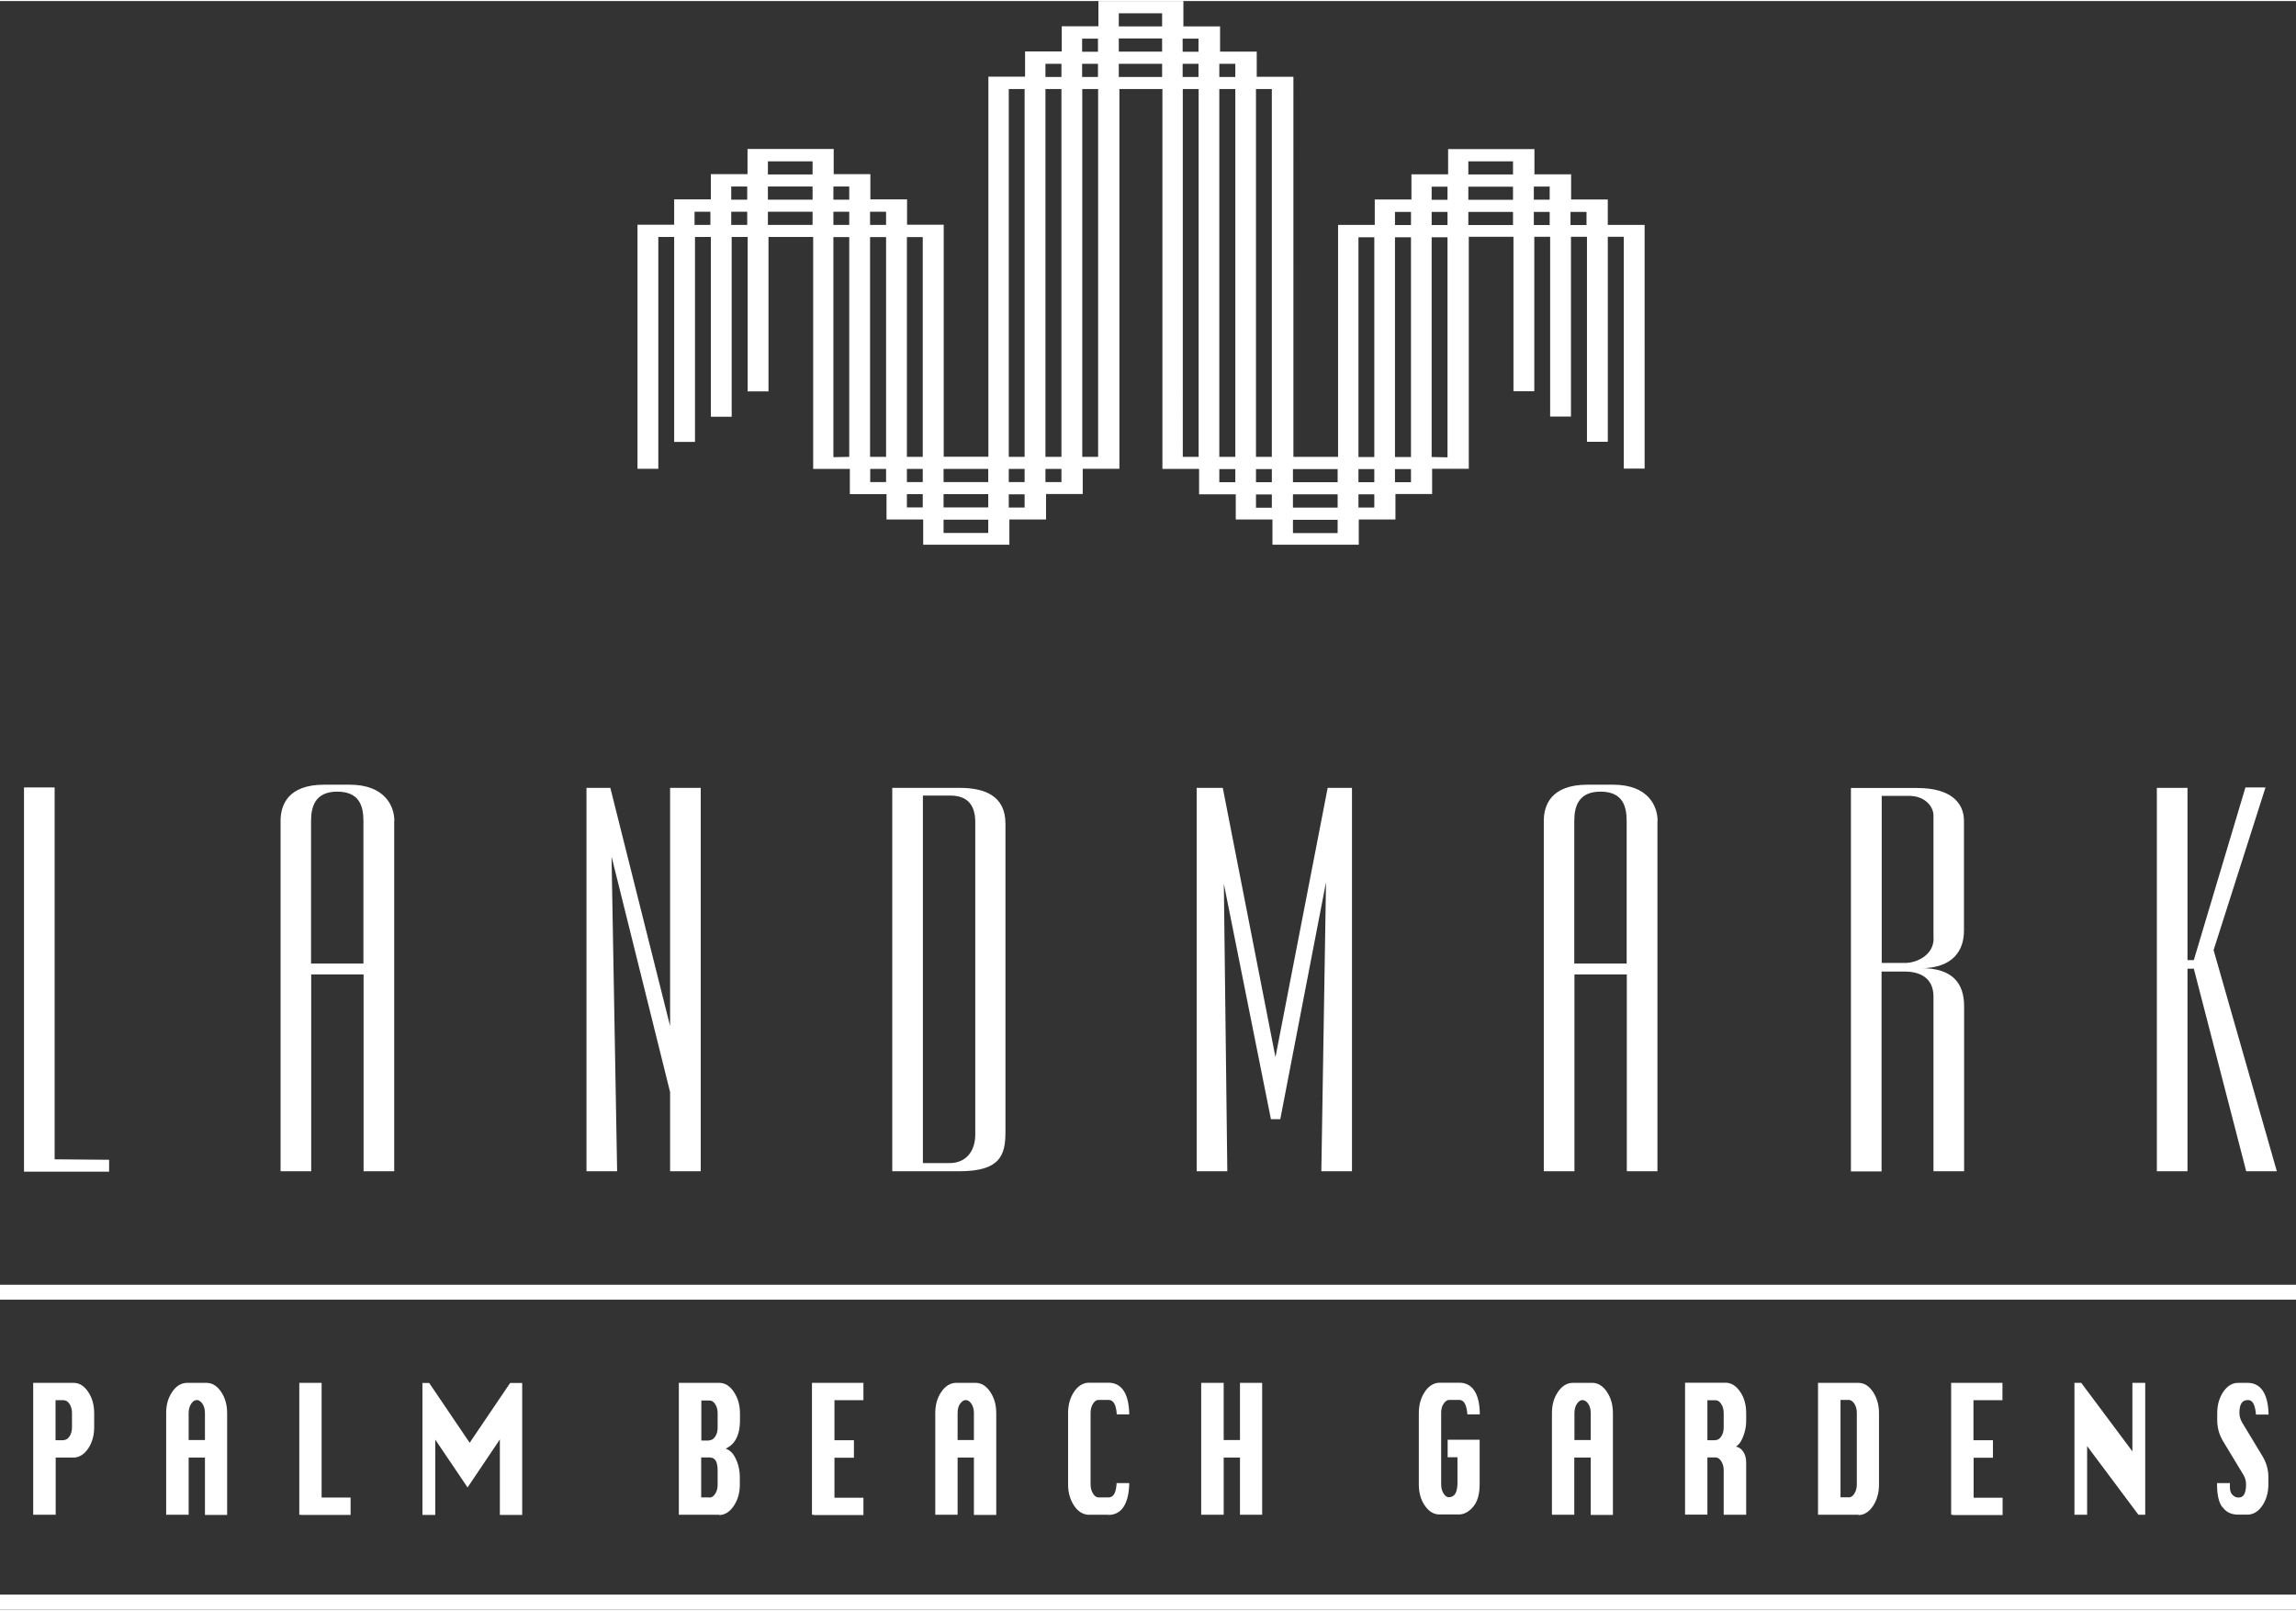 <?xml version="1.0" encoding="UTF-8"?>
<svg xmlns="http://www.w3.org/2000/svg" id="Logo" width="2.11in" height="1.48in" viewBox="0 0 152.13 106.57">
  <rect x="0" y="0" width="152.13" height="106.57" fill="#333333" stroke="none"/>
  <defs>
    <style>
      .cls-1 {
        fill: #fff;
      }
    </style>
  </defs>
  <polygon class="cls-1" points="7.23 76.77 7.23 77.56 1.59 77.56 1.59 52.1 3.62 52.1 3.62 76.74 7.23 76.77"></polygon>
  <polygon class="cls-1" points="81.09 58.48 81.32 77.53 79.29 77.53 79.29 52.13 81.02 52.13 84.51 69.97 87.97 52.13 89.58 52.13 89.58 77.53 87.55 77.53 87.86 58.38 84.83 74.08 84.21 74.08 81.09 58.48"></polygon>
  <path class="cls-1" d="m127.26,64.07c2.15,0,2.88,1.03,2.88,2.54v10.92h-2.03v-11.57c0-1.27-.94-1.66-1.9-1.66h-1.54v13.24h-2.03v-25.4h4.41c2.18,0,3.08.96,3.08,2.17v7.28c0,1.3-.71,2.49-2.88,2.49Zm.85-1.97v-8.15c0-.54-.52-1.29-1.63-1.29h-1.8v11.07h1.54c.79,0,1.9-.52,1.9-1.63Z"></path>
  <polygon class="cls-1" points="44.4 67.91 44.4 52.13 46.43 52.13 46.43 77.53 44.4 77.53 44.4 72.29 40.52 56.68 40.89 77.53 38.86 77.53 38.86 52.13 40.44 52.13 44.4 67.91"></polygon>
  <path class="cls-1" d="m63.57,77.53h-4.45v-25.4h4.45c1.64,0,3.05.5,3.05,2.37v20.43c0,1.54-.35,2.6-3.05,2.6Zm-.61-24.89h-1.81v24.35h1.77c1.08,0,1.7-.78,1.7-1.89v-20.7c0-1.21-.59-1.76-1.66-1.76Z"></path>
  <path class="cls-1" d="m26.12,54.32v23.21h-2.03v-13.04h-3.47v13.04h-2.03v-23.21c0-1.03.47-2.4,2.88-2.4h1.7c2.32,0,2.96,1.41,2.96,2.4Zm-3.77-1.94c-1.44,0-1.74.95-1.74,1.94v9.45h3.47v-9.45c0-1.03-.3-1.94-1.74-1.94Z"></path>
  <path class="cls-1" d="m109.82,54.32v23.21h-2.03v-13.04h-3.47v13.04h-2.03v-23.21c0-1.03.47-2.4,2.89-2.4h1.7c2.32,0,2.95,1.41,2.95,2.4Zm-3.77-1.94c-1.44,0-1.74.95-1.74,1.94v9.45h3.47v-9.45c0-1.03-.3-1.94-1.74-1.94Z"></path>
  <polygon class="cls-1" points="145.36 63.54 144.94 63.54 144.94 52.13 142.91 52.13 142.91 77.53 144.94 77.53 144.94 64.11 145.36 64.11 148.83 77.53 150.86 77.53 146.67 62.88 150.11 52.1 148.78 52.1 145.36 63.54"></polygon>
  <g>
    <rect class="cls-1" x=".13" y="85.17" width="151.88" height=".74"></rect>
    <path class="cls-1" d="m0,86.04v-.99h152.13v.99H0Zm152.01-.12v-.13.13h0ZM.25,85.79h151.63v-.49H.25v.49H.25Z"></path>
  </g>
  <g>
    <rect class="cls-1" x=".13" y="105.71" width="151.88" height=".74"></rect>
    <path class="cls-1" d="m0,106.57v-.99h152.13v.99H0Zm152.01-.13v-.12.12h0Zm-151.76-.12h151.63v-.49H.25v.49H.25Z"></path>
  </g>
  <g>
    <path class="cls-1" d="m2.3,100.19v-8.54h2.57c.35,0,.65.19.9.56.25.38.38.82.38,1.34v.94c0,.52-.13.96-.38,1.34-.25.38-.55.56-.9.56h-1.28v3.79h-1.29Zm1.29-4.75h.63c.18,0,.33-.09.46-.28.12-.19.19-.41.19-.67v-.94c0-.27-.06-.49-.19-.68-.12-.19-.28-.28-.46-.28h-.63v2.85Z"></path>
    <path class="cls-1" d="m3.59,100.29h-1.29v-.1h.1-.1v.1h-.1v-8.74h2.67c.39,0,.72.21.98.61h0c.26.39.39.86.39,1.4h0v.94c0,.53-.13,1-.39,1.39h0c-.26.39-.6.61-.98.61h-1.18s0,3.79,0,3.79h-.1Zm-.1-.2v-3.79h1.38c.31,0,.58-.16.81-.52h0c.24-.36.36-.78.36-1.28h0v-.94c0-.5-.12-.92-.36-1.29h0c-.24-.36-.5-.52-.81-.52h-2.47v8.34h1.09Zm.73-4.55h-.73v-3.05h.73c.22,0,.41.12.54.32h0c.14.2.2.45.2.73h0v.94c0,.27-.07.52-.2.73h0c-.13.2-.32.32-.54.32h0Zm0-.2c.14,0,.26-.07.38-.23h0c.11-.17.17-.37.17-.61h0v-.94c0-.25-.06-.46-.17-.62h0c-.11-.17-.23-.23-.38-.24h-.54v2.65h.54Z"></path>
  </g>
  <g>
    <path class="cls-1" d="m11.12,100.19v-6.64c0-.52.13-.97.38-1.35.25-.37.55-.56.91-.56h1.28c.35,0,.65.19.9.56.25.38.38.82.38,1.34v6.64h-1.28v-3.79h-1.28v3.79h-1.29Zm1.29-4.75h1.28v-1.89c0-.27-.06-.49-.19-.68-.13-.19-.28-.28-.46-.28s-.33.09-.45.28c-.13.19-.19.41-.19.68v1.89Z"></path>
    <path class="cls-1" d="m13.58,100.29v-3.79h-1.08v3.79h-1.39v-.1h.1-.1v.1h-.1v-6.74c0-.54.13-1.01.4-1.4h0c.26-.39.6-.6.99-.6h1.28c.38,0,.72.21.98.61h0c.26.39.39.86.39,1.4h0v6.74h-1.48Zm.2-3.99v3.79h1.08v-6.54c0-.5-.12-.92-.36-1.29h0c-.24-.36-.51-.52-.81-.52h-1.28c-.31,0-.58.16-.82.51h0c-.24.36-.36.78-.36,1.29h0v6.54h1.09v-3.79h1.48Zm-.1-.76h-1.38v-1.99c0-.28.06-.53.2-.73h0c.13-.2.32-.32.53-.32h0c.22,0,.4.12.54.32h0c.14.2.21.45.21.73h0v1.99h-.1Zm-.1-.2v-1.79c0-.25-.06-.46-.17-.62h0c-.12-.17-.23-.24-.37-.24h0c-.14,0-.25.07-.37.24h0c-.11.17-.17.37-.17.62h0v1.79h1.08Z"></path>
  </g>
  <g>
    <path class="cls-1" d="m19.93,100.19v-8.54h1.28v7.6h1.92v.95h-3.2Z"></path>
    <path class="cls-1" d="m19.93,100.29v-.1h.1-.1v.1h-.1v-8.74h1.48v7.6h1.92v1.15h-3.3Zm3.1-.2v-.75h-1.92v-7.6h-1.08v8.34h3Z"></path>
  </g>
  <g>
    <path class="cls-1" d="m28.1,100.19v-8.54h.3l2.74,4.04,2.73-4.04h.64v8.54h-1.29v-5.22l-2.24,3.32-2.24-3.32v5.22h-.65Z"></path>
    <path class="cls-1" d="m33.12,100.29v-4.99l-2.14,3.18-2.14-3.17v4.99h-.75v-.1h.1-.1v.1h-.1v-8.74h.45l2.68,3.96,2.68-3.96h.8v8.74h-1.49Zm.2-.2h1.09v-8.34h-.49l-2.78,4.12-2.79-4.12h-.14v8.34h.45v-5.44l2.34,3.47,2.34-3.47v5.44h0Z"></path>
  </g>
  <g>
    <path class="cls-1" d="m45.08,100.19v-8.54h2.57c.35,0,.65.19.9.56.25.38.38.82.38,1.34v.46c0,.56-.11,1-.32,1.32-.21.32-.53.51-.96.59.42,0,.75.19.96.57.21.38.32.83.32,1.33v.47c0,.52-.13.96-.38,1.34-.25.37-.55.56-.9.56h-2.57Zm1.28-4.75h.64c.18,0,.33-.09.46-.28.13-.19.19-.41.19-.67v-.94c0-.27-.06-.49-.19-.68-.12-.19-.28-.28-.46-.28h-.64v2.85Zm0,3.8h.64c.18,0,.33-.1.46-.29.13-.19.19-.41.19-.67v-.95c0-.63-.22-.95-.65-.95h-.64v2.85Z"></path>
    <path class="cls-1" d="m47.65,100.29h-2.57v-.1h.1-.1v.1h-.1v-8.74h2.67c.39,0,.72.21.98.61h0c.26.39.4.86.4,1.4h0v.47c0,.57-.11,1.03-.34,1.37h0c-.15.23-.36.39-.61.51h0c.26.09.47.28.61.55h0c.22.4.33.86.33,1.37h0v.47c0,.53-.13,1-.4,1.4h0c-.26.39-.59.61-.98.61h0Zm0-.2c.31,0,.57-.16.81-.52h0c.24-.36.36-.78.36-1.28h0v-.47c0-.49-.11-.91-.31-1.28h0c-.2-.36-.47-.52-.87-.52h0l-.02-.2c.41-.07.7-.25.89-.55h0c.2-.29.3-.71.3-1.26h0v-.47c0-.5-.12-.92-.36-1.28h0c-.25-.36-.5-.52-.82-.52h-2.47v8.34h2.47Zm-1.28-.74h-.1v-3.05h.74c.5,0,.75.4.75,1.05h0v.95c0,.27-.07.52-.2.73h0c-.13.21-.32.33-.54.33h-.64Zm.64-.2c.14,0,.26-.07.37-.24h0c.12-.17.17-.37.17-.62h0v-.95c-.01-.62-.18-.84-.55-.85h-.54v2.65h.54Zm0-3.6h-.74v-3.05h.74c.22,0,.41.12.54.32h0c.14.21.21.45.21.74h0v.94c0,.27-.07.52-.21.72h0c-.13.2-.32.32-.53.32h0Zm0-.2c.14,0,.26-.07.37-.23h0c.12-.17.17-.37.17-.61h0v-.94c0-.25-.06-.46-.17-.62h0c-.11-.17-.23-.23-.37-.23h-.54v2.65h.54Z"></path>
  </g>
  <g>
    <path class="cls-1" d="m53.9,100.19v-8.54h3.21v.95h-1.92v2.85h1.29v.96h-1.29v2.85h1.92v.95h-3.21Z"></path>
    <path class="cls-1" d="m53.9,100.29v-.1h.1-.1v.1h-.1v-8.74h3.41v1.15h-1.92v2.65h1.29v1.16h-1.29s0,2.65,0,2.65h1.92v1.15h-3.3Zm3.11-.2v-.75h-1.92v-3.05h1.29v-.76h-1.29v-3.05h1.92v-.75h-3.01v8.34h3.01Z"></path>
  </g>
  <g>
    <path class="cls-1" d="m62.06,100.19v-6.64c0-.52.12-.97.38-1.35.25-.37.55-.56.9-.56h1.28c.35,0,.65.19.9.56.25.38.37.82.37,1.34v6.64h-1.27v-3.79h-1.28v3.79h-1.28Zm1.28-4.75h1.28v-1.89c0-.27-.06-.49-.19-.68-.13-.19-.28-.28-.46-.28s-.33.09-.45.28c-.13.19-.19.41-.19.68v1.89Z"></path>
    <path class="cls-1" d="m64.53,100.29v-3.79h-1.08v3.79h-1.38v-.1h.1-.1v.1h-.1v-6.74c0-.54.13-1.01.4-1.4h0c.26-.39.6-.6.99-.6h1.28c.38,0,.72.21.98.61h0c.26.39.39.86.39,1.4h0v6.74h-1.47Zm.2-3.99v3.79h1.08v-6.54c0-.5-.12-.92-.36-1.28h0c-.24-.36-.51-.52-.82-.52h-1.28c-.32,0-.58.16-.82.51h0c-.24.36-.36.78-.36,1.29h0v6.54h1.08v-3.79h1.48Zm-.1-.76h-1.38v-1.99c0-.28.06-.53.21-.73h0c.13-.2.32-.32.53-.32h0c.22,0,.4.12.54.32h0c.14.2.2.45.2.73h0v1.99h-.1Zm-.1-.2v-1.79c0-.25-.06-.46-.17-.62h0c-.12-.17-.23-.24-.37-.24h0c-.13,0-.25.07-.37.24h0c-.12.16-.17.37-.17.62h0v1.79h1.08Z"></path>
  </g>
  <g>
    <path class="cls-1" d="m74.72,98.29c-.05,1.27-.48,1.9-1.28,1.9h-1.28c-.35,0-.65-.19-.9-.56-.25-.37-.38-.82-.38-1.34v-4.74c0-.52.13-.96.37-1.34.25-.38.55-.56.91-.56h1.28c.81,0,1.23.63,1.28,1.9h-.64c-.05-.64-.26-.96-.64-.96h-.65c-.17,0-.32.09-.45.28-.13.19-.19.41-.19.68v4.74c0,.26.06.48.19.67.12.19.27.29.45.29h.65c.38,0,.59-.32.64-.96h.64Z"></path>
    <path class="cls-1" d="m73.44,100.29h-1.28c-.39,0-.73-.21-.99-.6h0c-.26-.39-.4-.86-.4-1.4h0v-4.74c0-.54.13-1,.39-1.4h0c.26-.39.6-.61,1-.61h1.28c.88,0,1.34.72,1.38,2h0v.1s-.1,0-.1,0h-.73v-.09c-.06-.63-.25-.87-.55-.87h-.65c-.13,0-.25.07-.36.24h0c-.11.17-.17.37-.17.62h0v4.74c0,.24.06.44.17.62h0c.11.17.23.24.36.24h.65c.31,0,.49-.24.54-.86h0v-.09h.74v.1-.1h.1v.11c-.05,1.28-.51,2-1.38,2h0Zm-2.11-8.02c-.23.36-.36.78-.36,1.29h0v4.74c0,.51.12.93.36,1.29h0c.25.35.51.51.82.51h1.28c.71,0,1.09-.52,1.17-1.7h-.44c-.06.59-.3.96-.73.96h-.65c-.21,0-.4-.12-.53-.33h0c-.14-.21-.21-.45-.21-.73h0v-4.74c0-.28.07-.53.21-.73h0c.13-.2.32-.33.53-.33h.65c.43,0,.67.37.73.96h.44c-.07-1.18-.46-1.7-1.17-1.7h-1.28c-.32,0-.59.16-.83.52h0Z"></path>
  </g>
  <g>
    <path class="cls-1" d="m79.69,100.19v-8.54h1.29v3.79h1.28v-3.79h1.28v8.54h-1.28v-3.79h-1.28v3.79h-1.29Z"></path>
    <path class="cls-1" d="m82.16,100.29v-3.79h-1.08v3.79h-1.39v-.1h.1-.1v.1h-.1v-8.74h1.49v3.79s1.08,0,1.08,0v-3.79h1.47v8.74h-1.47Zm.2-3.99v3.79h1.08v-8.34h-1.08v3.79h-1.48v-3.79h-1.09v8.34h1.09v-3.79h1.48Z"></path>
  </g>
  <g>
    <path class="cls-1" d="m96.04,95.44h1.92v2.85c0,.64-.13,1.12-.41,1.43-.27.32-.56.47-.87.47h-1.28c-.35,0-.65-.19-.9-.56-.25-.37-.38-.82-.38-1.34v-4.74c0-.52.12-.96.37-1.34.25-.38.55-.56.91-.56h1.28c.8,0,1.23.63,1.27,1.9h-.64c-.05-.64-.26-.96-.64-.96h-.65c-.17,0-.33.09-.45.28-.13.19-.19.41-.19.68v4.74c0,.27.06.49.19.68.12.19.28.28.45.28.41-.03.63-.35.65-.96v-1.89h-.65v-.96Z"></path>
    <path class="cls-1" d="m94.41,99.69c-.27-.39-.4-.86-.4-1.4h0v-4.74c0-.54.13-1,.39-1.4h0c.26-.39.6-.61,1-.61h1.28c.88,0,1.34.72,1.37,2h0v.1s-.1,0-.1,0h-.73v-.09c-.07-.63-.25-.87-.54-.87h-.65c-.13,0-.25.07-.37.24h0c-.12.17-.17.37-.17.62h0v4.74c0,.25.06.45.17.62h0c.11.17.23.23.36.23h0c.35-.03.52-.27.55-.86h0v-1.79h-.65v-1.16h2.12v2.95c0,.65-.14,1.15-.43,1.49h0c-.28.33-.6.51-.94.51h-1.29c-.39,0-.72-.21-.98-.6h0Zm.16-7.42c-.24.36-.36.78-.36,1.29h0v4.74c0,.51.12.93.37,1.29h0c.24.35.51.51.82.51h1.28c.27,0,.53-.14.79-.44h0c.25-.29.38-.74.38-1.36h0v-2.75h-1.72v.76s.65,0,.65,0v1.99c-.01.62-.26,1.03-.75,1.05h0c-.21,0-.4-.12-.53-.32h0c-.14-.21-.21-.45-.21-.73h0v-4.74c0-.28.06-.53.21-.73h0c.13-.21.32-.33.53-.33h.65c.43,0,.67.37.73.96h.44c-.07-1.18-.46-1.7-1.17-1.7h-1.28c-.32,0-.59.16-.83.52h0Z"></path>
  </g>
  <g>
    <path class="cls-1" d="m102.93,100.19v-6.64c0-.52.13-.97.38-1.35.25-.37.55-.56.9-.56h1.29c.34,0,.65.19.9.56.25.38.38.82.38,1.34v6.64h-1.27v-3.79h-1.29v3.79h-1.28Zm1.28-4.75h1.29v-1.89c0-.27-.07-.49-.19-.68-.12-.19-.28-.28-.46-.28s-.33.09-.45.28c-.12.19-.19.41-.19.68v1.89Z"></path>
    <path class="cls-1" d="m105.4,100.29v-3.79h-1.09v3.79h-1.38v-.1h.1-.1v.1h-.1v-6.74c0-.54.13-1.01.4-1.4h0c.26-.39.6-.6.98-.6h1.29c.38,0,.72.21.98.61h0c.26.39.39.86.39,1.4h0v6.74h-1.47Zm.2-3.99v3.79h1.07v-6.54c0-.5-.12-.92-.36-1.29h0c-.24-.36-.51-.52-.81-.52h-1.29c-.31,0-.57.16-.82.51h0c-.24.36-.36.78-.36,1.29h0v6.54h1.08v-3.79h1.49Zm-.1-.76h-1.39v-1.99c0-.28.07-.53.21-.73h0c.14-.2.32-.32.54-.32h0c.21,0,.4.12.54.32h0c.13.2.21.45.21.73h0v1.99h-.1Zm-.1-.2v-1.79c0-.25-.06-.46-.17-.62h0c-.12-.17-.24-.23-.37-.24h0c-.14,0-.25.07-.37.24h0c-.11.17-.17.37-.17.62h0v1.79h1.09Z"></path>
  </g>
  <g>
    <path class="cls-1" d="m111.74,100.19v-8.54h2.57c.35,0,.65.19.9.56.25.38.37.82.37,1.34v.51c0,.42-.1.83-.29,1.22-.2.39-.52.59-.99.59h.64c.17,0,.33.09.45.28.12.19.18.41.18.68v3.36h-1.28v-2.85c0-.26-.06-.48-.19-.66-.12-.19-.28-.28-.46-.28h-.64v3.79h-1.28Zm1.28-4.75h.64c.18,0,.33-.09.46-.28.13-.19.19-.41.19-.67v-.94c0-.27-.06-.49-.19-.68-.12-.19-.28-.28-.46-.28h-.64v2.85Z"></path>
    <path class="cls-1" d="m114.21,100.29v-2.95c0-.24-.06-.44-.17-.61h0c-.11-.17-.23-.23-.37-.24h-.54v3.79h-1.38v-.1h.1-.1v.1h-.1v-8.74h2.67c.39,0,.72.21.99.61h0c.26.39.39.86.39,1.4h0v.51c0,.44-.1.86-.3,1.27h0c-.09.19-.22.34-.38.45h0c.19.02.35.14.48.32h0c.14.21.2.45.2.73h0v3.46h-1.47Zm0-3.67c.14.2.21.45.21.72h0v2.75h1.08v-3.26c0-.25-.06-.45-.17-.62h0c-.12-.17-.23-.24-.37-.24h-.64v-.2c.43,0,.71-.17.9-.53h0c.19-.38.28-.77.28-1.18h0v-.51c0-.5-.12-.92-.36-1.28h0c-.24-.36-.5-.52-.82-.52h-2.46v8.34h1.08v-3.79h.74c.21,0,.4.12.53.32h0Zm-.54-1.08h-.74v-3.05h.74c.22,0,.41.12.54.32h0c.14.21.21.45.21.74h0v.94c0,.27-.07.52-.2.72h0c-.13.2-.32.32-.53.32h0Zm0-.2c.14,0,.26-.07.37-.23h0c.12-.17.17-.37.17-.61h0v-.94c0-.25-.06-.46-.17-.62h0c-.11-.17-.23-.23-.37-.24h-.54v2.65h.54Z"></path>
  </g>
  <g>
    <path class="cls-1" d="m120.56,100.19v-8.54h2.57c.35,0,.65.19.9.56.25.38.38.82.38,1.34v4.74c0,.52-.13.96-.38,1.34-.25.37-.55.56-.9.56h-2.57Zm1.28-.95h.64c.18,0,.33-.1.46-.29.12-.19.19-.41.19-.67v-4.74c0-.27-.06-.49-.19-.68-.13-.19-.28-.28-.46-.28h-.64v6.65Z"></path>
    <path class="cls-1" d="m123.13,100.29h-2.57v-.1h.1-.1v.1h-.1v-8.74h2.67c.39,0,.72.21.98.61h0c.26.4.39.86.39,1.4h0v4.74c0,.53-.13,1-.39,1.4h0c-.26.39-.59.61-.97.61h0Zm0-.2c.31,0,.57-.16.82-.52h0c.24-.36.36-.78.36-1.28h0v-4.74c0-.5-.12-.93-.36-1.29h0c-.24-.36-.51-.52-.82-.52h-2.47v8.34h2.47Zm-.64-.75h-.74v-6.85h.74c.21,0,.4.12.54.32h0c.14.2.2.45.2.74h0v4.74c0,.27-.07.52-.2.73h0c-.13.21-.32.33-.53.33h0Zm0-.2c.14,0,.26-.07.37-.24h0c.11-.17.17-.37.17-.62h0v-4.74c0-.25-.06-.46-.17-.62h0c-.12-.17-.24-.24-.37-.24h-.54s0,6.45,0,6.45h.54Z"></path>
  </g>
  <g>
    <path class="cls-1" d="m129.38,100.19v-8.54h3.2v.95h-1.92v2.85h1.28v.96h-1.28v2.85h1.92v.95h-3.2Z"></path>
    <path class="cls-1" d="m129.38,100.29v-.1h.1-.1v.1h-.1v-8.74h3.4v1.15h-1.92v2.65h1.29v1.16h-1.28v2.65h1.92v1.15h-3.3Zm.1-.2h3v-.75h-1.92v-3.05h1.28v-.76h-1.28v-3.05h1.92v-.75h-3v8.34h0Z"></path>
  </g>
  <g>
    <path class="cls-1" d="m137.54,100.19v-8.54h.3l3.54,4.75v-4.75h.64v8.54h-.29l-3.55-4.75v4.75h-.64Z"></path>
    <path class="cls-1" d="m142.03,100.29h-.34l-3.4-4.55v4.55h-.74v-.1h.1-.1v.1h-.1v-8.74h.45l3.39,4.54v-4.54h.85v8.74h-.1Zm-.24-.2h.14v-8.34h-.44v4.96l-3.69-4.96h-.15v8.34h.44v-4.94l3.7,4.94h0Z"></path>
  </g>
  <g>
    <path class="cls-1" d="m150.2,93.55h-.64c-.05-.64-.26-.96-.6-.96-.23,0-.4.08-.51.24-.11.16-.17.4-.17.72,0,.23.06.46.18.67l1.36,2.25c.25.42.38.86.38,1.34v.47c0,.52-.12.96-.38,1.34-.25.37-.55.56-.91.56h-.63c-.43,0-.75-.16-.96-.47-.22-.31-.33-.79-.33-1.43h.65v.16c0,.26.07.46.2.59.13.14.28.21.44.21.23,0,.39-.08.49-.25.1-.16.14-.4.14-.71,0-.24-.06-.47-.18-.67l-1.36-2.26c-.25-.41-.38-.86-.38-1.34v-.46c0-.52.13-.96.38-1.34.25-.38.55-.56.91-.56h.63c.81,0,1.23.63,1.29,1.9Z"></path>
    <path class="cls-1" d="m147.24,99.78c-.24-.34-.34-.84-.34-1.49h0v-.1h.85v.26h0c0,.24.06.41.17.52h0c.12.12.23.17.37.18h0c.2,0,.32-.06.4-.2h0c.08-.14.13-.36.13-.66h0c0-.23-.05-.43-.16-.62h0l-1.36-2.25c-.26-.43-.39-.89-.39-1.4h0v-.46c0-.54.13-1,.39-1.4h0c.26-.39.6-.61.99-.61h.63c.88,0,1.34.72,1.39,2h-.1s0-.1,0-.1v.1h.1s0,.1,0,.1h-.84v-.09c-.07-.63-.25-.87-.51-.87h0c-.21,0-.33.06-.43.19h0c-.1.14-.15.35-.15.66h0c0,.22.06.42.17.62h0l1.36,2.25c.26.43.39.9.39,1.39h0v.47c0,.53-.13,1-.39,1.4h0c-.26.39-.6.61-.99.61h-.64c-.45,0-.81-.18-1.03-.52h0Zm.16-.11c.2.29.47.43.88.43h.63c.32,0,.59-.16.83-.52h0c.24-.36.36-.78.36-1.28h0v-.47c0-.46-.12-.89-.36-1.29h0l-1.36-2.26c-.13-.23-.2-.47-.2-.72h0c0-.33.06-.59.19-.78h0c.13-.18.34-.28.59-.28h0c.41,0,.63.37.7.96h.44c-.08-1.18-.46-1.7-1.18-1.7h-.63c-.32,0-.58.16-.82.52h0c-.24.36-.36.78-.36,1.29h0v.46c0,.47.12.89.37,1.29h0l1.36,2.26c.13.22.19.46.19.72h0c0,.32-.05.57-.16.76h0c-.12.19-.32.3-.57.29h0c-.19,0-.37-.08-.51-.23h0c-.16-.16-.23-.39-.23-.66h0v-.06h-.45c.01.57.12,1,.31,1.27h0Z"></path>
  </g>
  <path class="cls-1" d="m77.02,5.83v25.17h2.43v1.68h2.43s0,1.67,0,1.67h2.43v1.67h4.34s.04,0,.04,0h1.34v-1.67h2.43v-1.69h2.43s0-1.67,0-1.67h2.43s0-15.37,0-15.37h2.96v10.23h1.38v-10.23h1.05v11.91h1.38v-11.91h1.06v13.58h1.38v-13.58h1.06v15.36h1.38V14.83h-2.44v-1.68h-2.43v-1.67h-2.43v-1.67h-5.72v1.67h-2.43v1.67h-2.43v1.68h-2.43v15.37h-2.96V5.02h-2.43v-1.67h-2.43v-1.67h-2.43V0h-5.63v1.67h-2.43v1.67h-2.43v1.67h-2.43v25.18h-2.96v-15.37h-2.43v-1.68h-2.43v-1.67h-2.43v-1.67h-5.71v1.67h-2.43v1.67h-2.43v1.68h-2.43v16.17h1.38v-15.36h1.05v13.58h1.38v-13.58h1.05v11.91h1.38v-11.91h1.06v10.23h1.38v-10.23h2.96v15.37h2.43s0,1.67,0,1.67h2.43s0,1.68,0,1.68h2.43v1.67h5.71v-1.67h2.43v-1.69h2.43s0-1.67,0-1.67h2.43V5.83h2.87Zm-15.88,25.17v.87h-1.05v-.87h1.05Zm0,1.67v.88h-1.05v-.88h1.05Zm-1.05-2.47v-14.56h1.05v14.56h-1.05Zm5.39.8v.87h-2.96v-.87h2.96Zm0,1.67v.88h-2.96v-.88h2.96Zm0,1.69v.88h-2.96v-.88h2.96Zm-6.77-3.36v.87h-1.05s0-.87,0-.87h1.05Zm-1.06-.8v-14.56h1.06v14.56h-1.06Zm-2.43.02v-14.58h1.05v14.56s-1.05.02-1.05.02Zm1.05-17.93v.87h-1.05v-.87h1.05Zm-2.43.87h-2.96v-.87h2.96v.87Zm-2.96-2.54h2.96v.87h-2.96v-.87Zm-2.43,1.67h1.06v.87h-1.06v-.87Zm-2.43,2.54v-.87h1.05v.87h-1.05Zm2.43,0v-.87h1.06v.87h-1.06Zm2.43,0v-.87h2.96v.87h-2.96Zm4.34,0v-.87h1.05v.87h-1.05Zm2.43,0v-.87h1.06v.87h-1.06Zm14.06,15.37V5.83h1.05v24.37h-1.05Zm-1.38.8v.87h-1.06v-.87h1.06Zm-1.06-.8V5.83h1.06v24.37h-1.06Zm-2.43,3.36v-.88h1.05s0,.88,0,.88h-1.05Zm0-1.69v-.87h1.05v.87h-1.05Zm0-1.67V5.83h1.05v24.37h-1.05Zm7.29-26.85v-.87h2.87v.87h-2.87Zm0-1.67v-.87h2.87v.87h-2.87Zm-2.43.81h1.05v.87h-1.05v-.87Zm-2.43,2.54v-.87h1.06v.87h-1.06Zm2.43,0v-.87h1.05v.87h-1.05Zm2.43,0v-.87h2.87v.87h-2.87Zm16.93,25.98v.87h-1.05v-.87h1.05Zm0,1.67v.88h-1.05v-.88h1.05Zm-1.05-2.47v-14.56h1.05v14.56h-1.05Zm-1.38.8v.87h-2.96v-.87h2.96Zm0,1.67v.88h-2.96v-.88h2.96Zm0,1.69v.88h-2.96v-.88h2.96Zm4.86-3.36v.87h-1.06v-.87h1.06Zm-1.06-.8v-14.56h1.06v14.56h-1.06Zm2.43,0v-14.56h1.05v14.58l-1.05-.02Zm1.05-17.91v.87h-1.05v-.87h1.05Zm1.38,0h2.96v.87h-2.96v-.87Zm2.96-.81h-2.96v-.87h2.96v.87Zm2.43,1.67h-1.05v-.87h1.05v.87Zm1.38,1.68v-.87h1.06v.87h-1.06Zm-2.43,0v-.87h1.05v.87h-1.05Zm-4.34,0v-.87h2.96v.87h-2.96Zm-2.43,0v-.87h1.05v.87h-1.05Zm-2.43,0v-.87h1.06v.87h-1.06Zm-14.06,15.37V5.83h1.05v24.37h-1.05Zm3.48.8v.87h-1.06v-.87h1.06Zm-1.06-.8V5.83h1.06v24.37h-1.06Zm2.43,3.36v-.88h1.05v.88h-1.05Zm0-1.69v-.87h1.05v.87h-1.05Zm0-1.67V5.83h1.05v24.37h-1.05Zm-3.81-26.85h-1.05v-.87h1.05v.87Zm1.38,1.67v-.87h1.06v.87h-1.06Zm-2.43,0v-.87h1.05v.87h-1.05Z"></path>
</svg>
